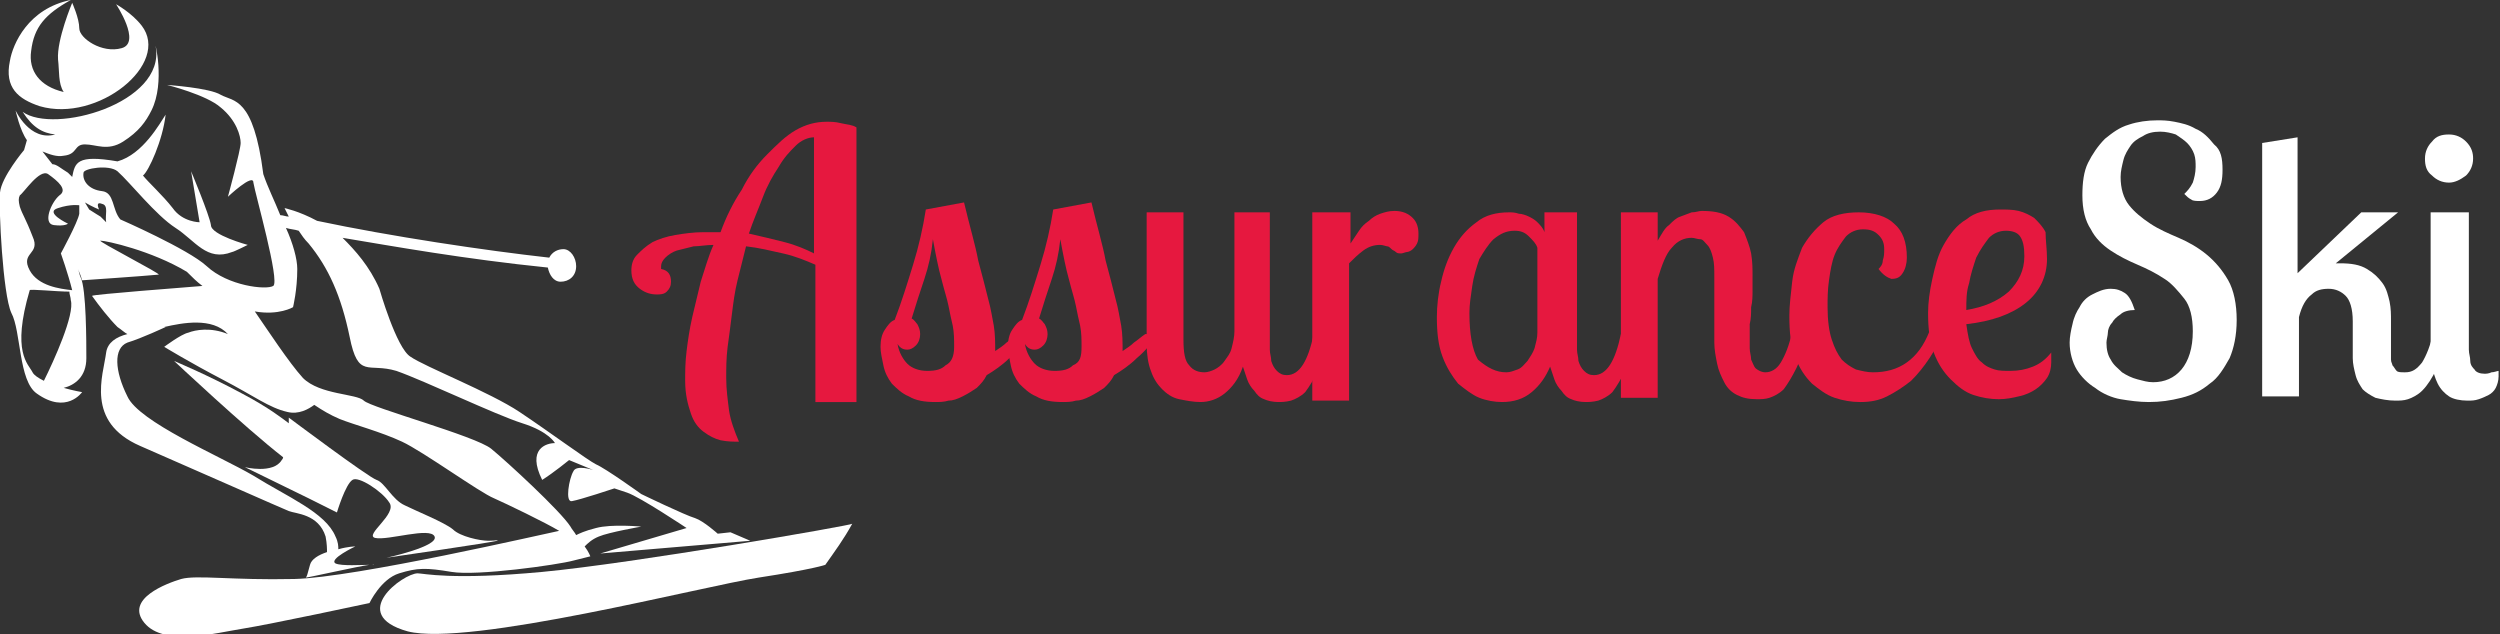 <?xml version="1.0" encoding="utf-8"?>
<!-- Generator: Adobe Illustrator 24.1.0, SVG Export Plug-In . SVG Version: 6.00 Build 0)  -->
<svg version="1.1" id="Layer_1" xmlns="http://www.w3.org/2000/svg" xmlns:xlink="http://www.w3.org/1999/xlink" x="0px" y="0px"
	 width="176.6px" height="44.8px" viewBox="0 0 176.6 44.8" style="enable-background:new 0 0 176.6 44.8;" xml:space="preserve">
<rect x="0" y="0" width="176.6" height="44.8" fill="#333333" stroke="none"/>
<style type="text/css">
	.st0{fill:#E6183F;}
	.st1{fill:#FFFFFF;}
</style>
<g>
	<g>
		<path class="st0" d="M57.6,28.2v-9.5c-0.7-0.3-1.4-0.6-2.3-0.8c-0.9-0.2-1.7-0.4-2.6-0.5c-0.2,0.8-0.4,1.6-0.6,2.4
			c-0.2,0.8-0.3,1.6-0.4,2.4s-0.2,1.6-0.3,2.3c-0.1,0.8-0.1,1.5-0.1,2.2c0,0.8,0.1,1.5,0.2,2.3c0.1,0.7,0.4,1.5,0.7,2.2
			c-0.4,0-0.8,0-1.3-0.1c-0.4-0.1-0.8-0.3-1.2-0.6c-0.4-0.3-0.7-0.7-0.9-1.3c-0.2-0.6-0.4-1.3-0.4-2.3c0-0.6,0-1.3,0.1-2.1
			c0.1-0.8,0.2-1.5,0.4-2.4c0.2-0.8,0.4-1.7,0.6-2.5c0.3-0.9,0.5-1.7,0.9-2.6c-0.5,0-1,0.1-1.4,0.1c-0.4,0.1-0.8,0.2-1.2,0.3
			c-0.3,0.1-0.6,0.3-0.8,0.5c-0.2,0.2-0.3,0.4-0.3,0.6c0,0.1,0,0.1,0,0.2c0.5,0.1,0.7,0.4,0.7,0.9c0,0.3-0.1,0.5-0.3,0.7
			s-0.5,0.2-0.7,0.2c-0.4,0-0.8-0.1-1.2-0.4c-0.4-0.3-0.6-0.7-0.6-1.3c0-0.4,0.1-0.8,0.4-1.1c0.3-0.3,0.6-0.6,1.1-0.9
			c0.4-0.2,1-0.4,1.6-0.5c0.6-0.1,1.3-0.2,2-0.2c0.2,0,0.4,0,0.6,0c0.2,0,0.4,0,0.6,0c0.4-1.1,0.9-2.1,1.5-3c0.5-1,1.1-1.8,1.8-2.5
			s1.3-1.3,2-1.7c0.7-0.4,1.4-0.6,2.2-0.6c0.3,0,0.6,0,1,0.1c0.4,0.1,0.8,0.1,1.1,0.3v19.4H57.6z M52.9,16.5
			c0.9,0.2,1.7,0.4,2.5,0.6c0.8,0.2,1.5,0.5,2.1,0.8V9.7c-0.4,0-0.9,0.2-1.3,0.6c-0.4,0.4-0.8,0.8-1.2,1.5c-0.4,0.6-0.8,1.3-1.1,2.1
			C53.6,14.7,53.2,15.6,52.9,16.5z"/>
		<path class="st0" d="M72.9,23.5c-0.5,0.7-1,1.3-1.6,1.8c-0.5,0.5-1.1,0.9-1.6,1.2c-0.2,0.4-0.4,0.6-0.7,0.9
			c-0.3,0.2-0.6,0.4-1,0.6s-0.7,0.3-1,0.3c-0.3,0.1-0.7,0.1-0.9,0.1c-0.8,0-1.4-0.1-1.9-0.4c-0.5-0.2-0.9-0.6-1.2-0.9
			c-0.3-0.4-0.5-0.8-0.6-1.3c-0.1-0.5-0.2-0.9-0.2-1.3c0-0.5,0.1-0.9,0.3-1.2c0.2-0.3,0.4-0.6,0.7-0.7c0.5-1.3,0.9-2.6,1.3-3.9
			c0.4-1.3,0.7-2.6,0.9-3.9l2.7-0.5c0.4,1.7,0.8,3,1,4.1c0.3,1.1,0.5,1.9,0.7,2.7c0.2,0.7,0.3,1.4,0.4,1.9c0.1,0.6,0.1,1.2,0.1,1.8
			c0.3-0.2,0.6-0.4,0.8-0.6c0.3-0.2,0.5-0.4,0.8-0.6H72.9z M67.4,24.5c0-0.5,0-1-0.1-1.5c-0.1-0.4-0.2-0.9-0.3-1.4
			c-0.1-0.5-0.3-1.1-0.5-1.9c-0.2-0.7-0.4-1.7-0.6-2.8c-0.1,1-0.3,1.9-0.6,2.8c-0.3,0.9-0.6,1.8-0.9,2.8c0.2,0.1,0.3,0.3,0.4,0.4
			c0.1,0.2,0.2,0.4,0.2,0.7c0,0.3-0.1,0.6-0.3,0.8c-0.2,0.2-0.4,0.3-0.6,0.3c-0.3,0-0.5-0.1-0.7-0.4c0.1,0.6,0.4,1.1,0.7,1.4
			s0.8,0.5,1.4,0.5c0.6,0,1-0.1,1.3-0.4C67.2,25.6,67.4,25.2,67.4,24.5z"/>
		<path class="st0" d="M81.9,23.5c-0.5,0.7-1,1.3-1.6,1.8c-0.5,0.5-1.1,0.9-1.6,1.2c-0.2,0.4-0.4,0.6-0.7,0.9
			c-0.3,0.2-0.6,0.4-1,0.6s-0.7,0.3-1,0.3c-0.3,0.1-0.7,0.1-0.9,0.1c-0.8,0-1.4-0.1-1.9-0.4c-0.5-0.2-0.9-0.6-1.2-0.9
			c-0.3-0.4-0.5-0.8-0.6-1.3c-0.1-0.5-0.2-0.9-0.2-1.3c0-0.5,0.1-0.9,0.3-1.2c0.2-0.3,0.4-0.6,0.7-0.7c0.5-1.3,0.9-2.6,1.3-3.9
			c0.4-1.3,0.7-2.6,0.9-3.9l2.7-0.5c0.4,1.7,0.8,3,1,4.1c0.3,1.1,0.5,1.9,0.7,2.7c0.2,0.7,0.3,1.4,0.4,1.9c0.1,0.6,0.1,1.2,0.1,1.8
			c0.3-0.2,0.6-0.4,0.8-0.6c0.3-0.2,0.5-0.4,0.8-0.6H81.9z M76.4,24.5c0-0.5,0-1-0.1-1.5c-0.1-0.4-0.2-0.9-0.3-1.4
			c-0.1-0.5-0.3-1.1-0.5-1.9c-0.2-0.7-0.4-1.7-0.6-2.8c-0.1,1-0.3,1.9-0.6,2.8c-0.3,0.9-0.6,1.8-0.9,2.8c0.2,0.1,0.3,0.3,0.4,0.4
			c0.1,0.2,0.2,0.4,0.2,0.7c0,0.3-0.1,0.6-0.3,0.8c-0.2,0.2-0.4,0.3-0.6,0.3c-0.3,0-0.5-0.1-0.7-0.4c0.1,0.6,0.4,1.1,0.7,1.4
			s0.8,0.5,1.4,0.5c0.6,0,1-0.1,1.3-0.4C76.3,25.6,76.4,25.2,76.4,24.5z"/>
		<path class="st0" d="M89.7,15v9c0,0.2,0,0.4,0,0.7c0,0.3,0.1,0.5,0.1,0.8c0.1,0.3,0.2,0.5,0.4,0.7s0.4,0.3,0.7,0.3
			c0.9,0,1.5-1,1.9-2.9h1c-0.2,1.1-0.4,2-0.7,2.6c-0.3,0.6-0.6,1.1-0.9,1.5c-0.3,0.3-0.7,0.5-1,0.6c-0.4,0.1-0.7,0.1-0.9,0.1
			c-0.4,0-0.8-0.1-1-0.2c-0.3-0.1-0.5-0.3-0.7-0.6c-0.2-0.2-0.4-0.5-0.5-0.8c-0.1-0.3-0.2-0.6-0.3-0.9c-0.3,0.9-0.8,1.5-1.3,1.9
			c-0.5,0.4-1.1,0.6-1.7,0.6c-0.5,0-1-0.1-1.5-0.2c-0.5-0.1-0.9-0.4-1.2-0.7c-0.3-0.3-0.6-0.7-0.8-1.3c-0.2-0.5-0.3-1.2-0.3-1.9V15
			h2.6v9c0,0.9,0.1,1.5,0.4,1.8c0.3,0.4,0.7,0.5,1.1,0.5c0.2,0,0.5-0.1,0.7-0.2c0.2-0.1,0.5-0.3,0.7-0.6s0.4-0.5,0.5-0.9
			c0.1-0.4,0.2-0.8,0.2-1.2V15H89.7z"/>
		<path class="st0" d="M95.4,15v2.2c0.2-0.3,0.4-0.6,0.6-0.9c0.2-0.3,0.4-0.5,0.7-0.7c0.2-0.2,0.5-0.4,0.8-0.5s0.6-0.2,1-0.2
			c0.6,0,1,0.2,1.3,0.5c0.3,0.3,0.4,0.7,0.4,1.1c0,0.3,0,0.5-0.1,0.7c-0.1,0.2-0.2,0.3-0.3,0.4c-0.1,0.1-0.3,0.2-0.4,0.2
			c-0.1,0-0.3,0.1-0.4,0.1c-0.2,0-0.3,0-0.4-0.1c-0.1-0.1-0.2-0.1-0.3-0.2s-0.2-0.2-0.3-0.2s-0.3-0.1-0.5-0.1
			c-0.4,0-0.8,0.1-1.2,0.4c-0.4,0.3-0.7,0.6-1,0.9v9.7h-2.6V15H95.4z"/>
		<path class="st0" d="M111.4,15v9c0,0.2,0,0.4,0,0.7c0,0.3,0.1,0.5,0.1,0.8c0.1,0.3,0.2,0.5,0.4,0.7c0.2,0.2,0.4,0.3,0.7,0.3
			c0.9,0,1.5-1,1.9-2.9h1c-0.2,1.1-0.4,2-0.7,2.6c-0.3,0.6-0.6,1.1-0.9,1.5c-0.3,0.3-0.7,0.5-1,0.6c-0.4,0.1-0.7,0.1-0.9,0.1
			c-0.4,0-0.8-0.1-1-0.2c-0.3-0.1-0.5-0.3-0.7-0.6c-0.2-0.2-0.4-0.5-0.5-0.8c-0.1-0.3-0.2-0.6-0.3-0.9c-0.3,0.7-0.7,1.3-1.3,1.8
			c-0.6,0.5-1.3,0.7-2.1,0.7c-0.5,0-1.1-0.1-1.6-0.3s-1-0.6-1.5-1c-0.4-0.5-0.8-1.1-1.1-1.9c-0.3-0.8-0.4-1.7-0.4-2.8
			c0-0.8,0.1-1.7,0.3-2.5c0.2-0.9,0.5-1.7,0.9-2.4c0.4-0.7,0.9-1.3,1.6-1.8c0.6-0.5,1.4-0.7,2.3-0.7c0.2,0,0.4,0,0.7,0.1
			c0.2,0,0.5,0.1,0.7,0.2c0.2,0.1,0.4,0.2,0.6,0.4c0.2,0.2,0.4,0.4,0.5,0.7V15H111.4z M106.4,26.3c0.3,0,0.5-0.1,0.8-0.2
			c0.3-0.1,0.5-0.4,0.7-0.6c0.2-0.3,0.4-0.6,0.5-0.9c0.1-0.4,0.2-0.7,0.2-1.1v-6c-0.1-0.3-0.3-0.5-0.6-0.8s-0.6-0.4-1-0.4
			c-0.6,0-1,0.2-1.5,0.6c-0.4,0.4-0.7,0.9-1,1.4c-0.2,0.6-0.4,1.2-0.5,1.9c-0.1,0.7-0.2,1.3-0.2,1.9c0,1.5,0.2,2.6,0.6,3.3
			C105.1,26,105.7,26.3,106.4,26.3z"/>
		<path class="st0" d="M117.1,15v2c0.3-0.5,0.5-0.9,0.8-1.1c0.3-0.3,0.5-0.5,0.8-0.6c0.3-0.1,0.5-0.2,0.8-0.3c0.3,0,0.5-0.1,0.7-0.1
			c0.8,0,1.4,0.1,1.9,0.4c0.5,0.3,0.8,0.7,1.1,1.1c0.2,0.5,0.4,1,0.5,1.5c0.1,0.6,0.1,1.1,0.1,1.6c0,0.3,0,0.7,0,1
			c0,0.4,0,0.8-0.1,1.2c0,0.4,0,0.8-0.1,1.2c0,0.4,0,0.8,0,1.1c0,0.1,0,0.3,0,0.6c0,0.3,0.1,0.5,0.1,0.8c0.1,0.2,0.2,0.5,0.3,0.6
			s0.4,0.3,0.7,0.3c0.4,0,0.8-0.2,1.1-0.7c0.3-0.5,0.6-1.2,0.8-2.2h1c-0.2,1.1-0.4,2-0.7,2.6c-0.3,0.6-0.6,1.1-0.9,1.5
			c-0.3,0.3-0.7,0.5-1,0.6c-0.3,0.1-0.6,0.1-0.9,0.1c-0.6,0-1-0.1-1.4-0.3c-0.4-0.2-0.7-0.5-0.9-0.9c-0.2-0.4-0.4-0.8-0.5-1.3
			c-0.1-0.5-0.2-1-0.2-1.5c0-0.2,0-0.5,0-0.9c0-0.4,0-0.9,0-1.4c0-0.5,0-1,0-1.4c0-0.4,0-0.7,0-0.9c0-0.6,0-1-0.1-1.4
			c-0.1-0.4-0.2-0.7-0.4-0.9s-0.3-0.4-0.5-0.4s-0.4-0.1-0.6-0.1c-0.5,0-1,0.2-1.4,0.7c-0.4,0.4-0.7,1.2-1,2.2v8.4h-2.6V15H117.1z"/>
		<path class="st0" d="M132.7,19c0.1-0.1,0.3-0.3,0.3-0.6c0.1-0.3,0.1-0.5,0.1-0.8c0-0.4-0.1-0.7-0.4-1c-0.3-0.3-0.6-0.4-1.1-0.4
			c-0.5,0-0.9,0.2-1.2,0.5c-0.3,0.4-0.6,0.8-0.8,1.3c-0.2,0.5-0.3,1.1-0.4,1.8c-0.1,0.7-0.1,1.3-0.1,1.9c0,0.9,0.1,1.7,0.3,2.3
			c0.2,0.6,0.4,1,0.7,1.4c0.3,0.3,0.6,0.5,1,0.7c0.4,0.1,0.8,0.2,1.2,0.2c0.9,0,1.7-0.2,2.4-0.7s1.2-1.2,1.6-2.2h0.9
			c-0.2,0.7-0.5,1.3-0.9,1.9c-0.4,0.6-0.8,1.1-1.3,1.6c-0.5,0.4-1.1,0.8-1.7,1.1c-0.6,0.3-1.2,0.4-1.9,0.4c-0.6,0-1.2-0.1-1.8-0.3
			c-0.6-0.2-1.1-0.6-1.6-1c-0.5-0.5-0.9-1.1-1.2-1.9c-0.3-0.8-0.4-1.7-0.4-2.9c0-0.7,0.1-1.5,0.2-2.4c0.1-0.9,0.4-1.6,0.7-2.4
			c0.4-0.7,0.9-1.3,1.5-1.8c0.6-0.5,1.5-0.7,2.5-0.7c1.1,0,2,0.3,2.5,0.8c0.6,0.5,0.9,1.3,0.9,2.4c0,0.4-0.1,0.8-0.3,1.1
			c-0.2,0.3-0.4,0.4-0.8,0.4C133.3,19.6,133,19.4,132.7,19z"/>
		<path class="st0" d="M144.6,18.3c0,1.2-0.5,2.3-1.5,3.1s-2.4,1.3-4.2,1.5c0.1,0.7,0.2,1.3,0.4,1.7s0.4,0.8,0.7,1
			c0.3,0.3,0.6,0.4,0.9,0.5c0.3,0.1,0.7,0.1,1.1,0.1c0.6,0,1.1-0.1,1.6-0.3c0.5-0.2,0.9-0.5,1.3-1c0,0.1,0,0.2,0,0.4
			c0,0.1,0,0.2,0,0.3c0,0.4-0.1,0.8-0.3,1.1c-0.2,0.3-0.5,0.6-0.8,0.8c-0.3,0.2-0.7,0.4-1.2,0.5c-0.4,0.1-0.9,0.2-1.4,0.2
			c-0.6,0-1.2-0.1-1.8-0.3c-0.6-0.2-1.1-0.6-1.6-1.1c-0.5-0.5-0.9-1.1-1.2-1.9c-0.3-0.8-0.4-1.7-0.4-2.8c0-0.7,0.1-1.5,0.3-2.4
			c0.2-0.9,0.4-1.7,0.8-2.4c0.4-0.7,0.9-1.4,1.6-1.8c0.6-0.5,1.4-0.7,2.4-0.7c0.4,0,0.9,0,1.3,0.1c0.4,0.1,0.8,0.3,1.1,0.5
			c0.3,0.3,0.6,0.6,0.8,1C144.5,17,144.6,17.6,144.6,18.3z M138.9,21.9c1.2-0.2,2.2-0.6,3-1.3c0.7-0.7,1.1-1.5,1.1-2.5
			c0-0.7-0.1-1.1-0.3-1.4c-0.2-0.3-0.6-0.4-1-0.4c-0.5,0-0.9,0.2-1.2,0.5c-0.3,0.4-0.6,0.8-0.9,1.4c-0.2,0.6-0.4,1.2-0.5,1.8
			C138.9,20.6,138.9,21.2,138.9,21.9z"/>
		<path class="st1" d="M157,12c0,0.7-0.1,1.2-0.4,1.6s-0.7,0.6-1.2,0.6c-0.2,0-0.5,0-0.6-0.1c-0.2-0.1-0.3-0.2-0.5-0.4
			c0.2-0.2,0.4-0.4,0.6-0.8c0.1-0.3,0.2-0.7,0.2-1.1c0-0.3,0-0.6-0.1-0.9c-0.1-0.3-0.3-0.6-0.5-0.8c-0.2-0.2-0.5-0.4-0.8-0.6
			c-0.3-0.1-0.7-0.2-1.1-0.2c-0.5,0-0.9,0.1-1.2,0.3c-0.4,0.2-0.7,0.4-0.9,0.7c-0.2,0.3-0.4,0.6-0.5,1s-0.2,0.8-0.2,1.2
			c0,0.8,0.2,1.5,0.6,2c0.4,0.5,0.9,0.9,1.5,1.3c0.6,0.4,1.3,0.7,2,1c0.7,0.3,1.4,0.7,2,1.2c0.6,0.5,1.1,1.1,1.5,1.8
			c0.4,0.7,0.6,1.7,0.6,2.8c0,1.1-0.2,2-0.5,2.7c-0.4,0.7-0.8,1.4-1.4,1.8c-0.6,0.5-1.2,0.8-2,1s-1.5,0.3-2.3,0.3
			c-0.7,0-1.4-0.1-2-0.2s-1.3-0.4-1.8-0.8c-0.5-0.3-1-0.8-1.3-1.3c-0.3-0.5-0.5-1.2-0.5-1.9c0-0.4,0.1-0.9,0.2-1.3
			c0.1-0.5,0.3-0.9,0.5-1.2c0.2-0.4,0.5-0.7,0.9-0.9s0.8-0.4,1.3-0.4c0.4,0,0.7,0.1,1,0.3c0.3,0.2,0.5,0.6,0.7,1.2
			c-0.4,0-0.8,0.1-1,0.3c-0.3,0.2-0.5,0.4-0.6,0.6c-0.2,0.2-0.3,0.5-0.3,0.7s-0.1,0.5-0.1,0.7c0,0.5,0.1,0.9,0.3,1.2
			c0.2,0.4,0.5,0.6,0.8,0.9c0.3,0.2,0.7,0.4,1.1,0.5c0.4,0.1,0.7,0.2,1.1,0.2c0.8,0,1.5-0.3,2-0.9s0.8-1.5,0.8-2.7
			c0-1-0.2-1.8-0.6-2.3s-0.9-1.1-1.4-1.4c-0.6-0.4-1.2-0.7-1.9-1c-0.7-0.3-1.3-0.6-1.9-1c-0.6-0.4-1.1-0.9-1.4-1.5
			c-0.4-0.6-0.6-1.4-0.6-2.4c0-0.9,0.1-1.7,0.4-2.3s0.7-1.2,1.2-1.7c0.5-0.4,1-0.8,1.7-1c0.6-0.2,1.3-0.3,2-0.3c0.3,0,0.7,0,1.2,0.1
			c0.5,0.1,1,0.2,1.5,0.5c0.5,0.2,0.9,0.6,1.3,1.1C156.9,10.6,157,11.2,157,12z"/>
		<path class="st1" d="M162.3,9.7v9.6l4.5-4.3h2.6l-4.4,3.6h0.3c0.8,0,1.4,0.1,1.9,0.4c0.5,0.3,0.8,0.6,1.1,1
			c0.3,0.4,0.4,0.9,0.5,1.3c0.1,0.5,0.1,0.9,0.1,1.4c0,0.2,0,0.4,0,0.6c0,0.2,0,0.4,0,0.7c0,0.2,0,0.4,0,0.6c0,0.2,0,0.3,0,0.4
			c0,0.1,0,0.3,0,0.4c0,0.2,0.1,0.3,0.1,0.4c0.1,0.1,0.2,0.3,0.3,0.4c0.1,0.1,0.3,0.1,0.6,0.1c0.5,0,0.8-0.2,1.2-0.7
			c0.3-0.5,0.6-1.2,0.8-2.2h1c-0.2,1.1-0.5,2-0.8,2.7c-0.3,0.6-0.6,1.1-1,1.5c-0.3,0.3-0.7,0.5-1,0.6s-0.6,0.1-0.9,0.1
			c-0.5,0-1-0.1-1.4-0.2c-0.4-0.2-0.7-0.4-0.9-0.6c-0.2-0.3-0.4-0.6-0.5-1c-0.1-0.4-0.2-0.8-0.2-1.2c0-0.1,0-0.2,0-0.5s0-0.5,0-0.8
			c0-0.3,0-0.5,0-0.8c0-0.2,0-0.4,0-0.5c0-0.9-0.2-1.5-0.5-1.8c-0.3-0.3-0.7-0.5-1.2-0.5c-0.5,0-0.9,0.1-1.2,0.4
			c-0.4,0.3-0.7,0.8-0.9,1.6v5.6h-2.6V10.1L162.3,9.7z"/>
		<path class="st1" d="M171.3,11.2c0-0.5,0.2-0.9,0.5-1.2c0.3-0.4,0.7-0.5,1.2-0.5c0.5,0,0.9,0.2,1.2,0.5c0.4,0.4,0.5,0.8,0.5,1.2
			c0,0.5-0.2,0.9-0.5,1.2c-0.4,0.3-0.8,0.5-1.2,0.5c-0.5,0-0.9-0.2-1.2-0.5C171.4,12.1,171.3,11.7,171.3,11.2z M174.4,15v9
			c0,0.2,0,0.5,0,0.7c0,0.3,0.1,0.5,0.1,0.8s0.2,0.5,0.3,0.6c0.1,0.2,0.4,0.3,0.7,0.3c0.1,0,0.3,0,0.5-0.1c0.2,0,0.4-0.1,0.5-0.1
			c0,0.1,0,0.2,0,0.2c0,0.1,0,0.1,0,0.2c0,0.3-0.1,0.6-0.2,0.8c-0.1,0.2-0.3,0.4-0.5,0.5c-0.2,0.1-0.4,0.2-0.7,0.3
			c-0.3,0.1-0.5,0.1-0.8,0.1c-0.5,0-1-0.1-1.3-0.3s-0.6-0.5-0.8-0.9c-0.2-0.4-0.3-0.8-0.4-1.2c-0.1-0.4-0.1-0.9-0.1-1.3V15H174.4z"
			/>
	</g>
</g>
<g>
	<g>
		<path class="st1" d="M2.8,7.5c4.1,1.2,9.3-3,7.2-5.7C9.3,0.9,8.2,0.3,8.2,0.3S10,3,8.6,3.4c-1.4,0.4-3-0.7-3-1.4
			c0-0.7-0.5-1.8-0.5-1.8s-1.1,2.6-1,4c0.1,0.8,0,1.7,0.4,2.3C2.8,6.1,2,5,2.2,3.6c0.2-1.7,1-2.6,2.8-3.6C2,0.6,0.9,3.1,0.7,4.3
			C0.3,6.2,1.3,7,2.8,7.5z"/>
		<path class="st1" d="M26.5,38c0.9,0.2,3.9-0.8,4.2-0.1c0.3,0.7-3.4,1.5-3.4,1.5s7.6-1.1,7.8-1.2c0.2-0.1,0,0-0.6,0
			c-0.6,0-2-0.3-2.5-0.8c-0.6-0.5-2.6-1.3-3.4-1.7c-0.9-0.4-1.4-1.6-2-1.8c-0.6-0.2-6.2-4.4-6.2-4.4s0,0.2,0,0.4
			c-0.4-0.3-1.4-1.1-3.3-2.1c-2.4-1.3-4.8-2.3-4.8-2.3s5,4.7,7.7,6.8c0,0.1-0.1,0.2-0.1,0.2c-0.6,1-2.6,0.5-2.6,0.5l4.5,2.2l2,1
			c0,0,0.6-2,1.1-2.3c0.4-0.3,2.1,0.8,2.6,1.6C28.1,36.3,25.7,37.8,26.5,38z"/>
		<path class="st1" d="M38.3,40.4c-6.4,0.6-8.4,0.1-8.8,0.1c-1,0-5,2.9-0.7,4.1c4.3,1.1,20.9-3.2,24.8-3.8c3.9-0.6,4.7-0.9,4.7-0.9
			c0.7-1,1.3-1.8,1.9-2.9C60.2,37.1,44.7,39.8,38.3,40.4z"/>
		<path class="st1" d="M28.2,40.5c1.3-0.4,1.9-0.4,3.7-0.1c1.8,0.3,7.5-0.5,8.6-0.8c1.2-0.3,1.2-0.3,1.2-0.3l-1.4-1.4
			c0.5,0.5,1.4,1.4,1.4,1.4s-0.1-0.3-0.4-0.7c0.2-0.2,0.5-0.5,1-0.7c0.7-0.3,3-0.7,3-0.7s-2.1-0.2-3.2,0.1c-0.8,0.2-1.2,0.4-1.4,0.5
			c-0.1-0.2-0.3-0.4-0.4-0.6c-0.7-1.1-4.5-4.6-5.6-5.5c-1.1-0.9-8.5-2.9-9-3.4c-0.5-0.5-3.1-0.4-4.3-1.6c-1-1.1-2.5-3.4-3.4-4.7
			c1.7,0.3,2.7-0.3,2.7-0.3s0.3-1.2,0.3-2.7c0-0.7-0.3-1.8-0.8-2.9c0.3,0.1,0.6,0.1,0.9,0.2c0.2,0.3,0.4,0.6,0.7,0.9
			c1.4,1.7,2.3,3.7,2.9,6.6c0.6,3,1.3,1.8,3.3,2.4c2,0.7,7,3.1,8.9,3.7c1.9,0.6,2.3,1.4,2.3,1.4c-0.6,0-2,0.4-0.9,2.6
			c0.8-0.5,1.9-1.4,1.9-1.4l1.7,0.7c0,0-1.2-0.4-1.4,0.1c-0.3,0.5-0.6,2.2-0.1,2.1c0.6-0.1,3-0.9,3-0.9s0,0,0.9,0.3
			c0.9,0.3,4.2,2.5,4.2,2.5l-6.1,1.8L53,38.2l-1.4-0.6l-0.9,0.1c0,0-1-0.9-1.6-1.1c-0.7-0.2-3.8-1.7-3.8-1.7s-2.5-1.8-3.2-2.1
			c-0.6-0.3-3.3-2.3-5.4-3.7c-2.1-1.4-6.7-3.2-7.7-3.9c-1-0.6-2.2-4.8-2.2-4.8c-0.7-1.6-1.7-2.7-2.6-3.6c3.6,0.6,8.6,1.5,14.5,2.1
			c0.1,0.5,0.4,1,0.9,1c0.6,0,1.1-0.4,1.1-1.1c0-0.6-0.4-1.2-0.9-1.2c-0.4,0-0.8,0.2-1,0.6c-4.5-0.5-11.2-1.5-16.4-2.6
			c-1.3-0.7-2.3-0.9-2.3-0.9s0.1,0.2,0.3,0.6c-0.2,0-0.4-0.1-0.6-0.1c-0.4-1-0.9-2-1.2-2.9c-0.7-5.5-2.1-5.1-3-5.6
			C14.8,6.2,11.8,6,11.8,6s2.8,0.7,3.8,1.6c1.1,0.9,1.4,2,1.4,2.5c0,0.5-0.9,3.8-0.9,3.8s1.8-1.7,1.8-1c0.1,0.7,1.9,7,1.4,7.3
			c-0.5,0.3-3.2,0-4.7-1.4c-1.3-1.2-6.1-3.3-6.1-3.3c-0.6-0.7-0.4-1.9-1.3-2c-0.9-0.1-1.4-0.7-1.3-1.3c0-0.3,1.8-0.6,2.4-0.1
			c0.9,0.8,2.7,3.1,4.1,4c1.4,0.9,2.2,2.4,4,1.7c0.1,0,1.1-0.5,1.1-0.5s-2.6-0.7-2.6-1.4c-0.1-0.7-1.4-3.8-1.4-3.8l0.6,3.6
			c0,0-1.2,0-1.9-1c-0.7-0.9-1.7-1.8-2.1-2.3c0.4-0.3,1.4-2.5,1.6-4.3c-0.4,0.6-1.6,2.8-3.4,3.3c-2.9-0.5-3,0.1-3.2,1.1
			c-0.1-0.1-0.2-0.2-0.3-0.3c-0.5-0.3-0.8-0.6-1.1-0.6L3,10.7c0.5,0.2,1,0.4,1.5,0.3c1-0.1,0.7-0.8,1.5-0.8c0.8,0,1.6,0.5,2.7-0.2
			c1.1-0.7,1.6-1.4,2-2.2c1-2,0.2-5,0.3-4.5c0.7,4-7.2,6.2-9.4,4.6C2.3,9,3,9.4,3.9,9.5C2.1,10,1.1,7.8,1.1,7.8s0.3,1.4,0.8,2.1
			l-0.2,0.7c0,0-1.6,1.9-1.7,3c-0.1,1.1,0.2,7.2,0.8,8.5c0.7,1.3,0.5,4.8,1.8,5.7c2.1,1.5,3.2-0.1,3.2-0.1s-0.6-0.1-1.3-0.3
			c0.8-0.2,1.6-0.8,1.6-2.1c0-1.1,0-4.9-0.4-5.7c-0.1-0.2-0.1-0.4-0.2-0.6c0.2,0.4,0.3,0.8,0.3,0.8s4.4-0.3,5.4-0.4
			c0.3,0-4.4-2.4-4.1-2.4c0.4,0,3.6,0.7,6.1,2.2c0.4,0.4,0.7,0.7,1.1,1c-1.2,0.1-7.8,0.6-7.8,0.7c0.5,0.7,1.2,1.6,1.8,2.2
			c0.3,0.2,0.5,0.4,0.7,0.5c-0.8,0.2-1.4,0.6-1.5,1.3c-0.2,1.6-1.5,4.9,2.4,6.6c3.9,1.7,10,4.4,10.5,4.6c0.5,0.2,2.1,0.2,2.6,1.8
			c0.1,0.5,0.1,0.9,0.1,1.1c-0.6,0.2-1.1,0.5-1.2,0.9c-0.2,0.7-0.2,0.8-0.3,0.9c0.2,0,3.7-0.8,4.5-0.9c-0.5,0-2,0.1-2.4-0.1
			c-0.5-0.3,1.4-1.2,1.4-1.2s-0.5,0-1.2,0.2c0-0.2,0-0.5-0.2-0.9c-0.7-1.7-3.4-2.8-5.8-4.3c-2.4-1.4-8.1-3.8-8.9-5.6
			c-0.9-1.8-1-3.4,0-3.8c1-0.3,2.7-1.1,2.7-1.1s0,0-0.1,0c1.3-0.3,3.4-0.7,4.5,0.5c-1.2-0.5-2.3-0.3-2.8-0.1c-0.5,0.1-1.7,1-1.7,1
			s1.8,1.1,4.1,2.3c2.3,1.2,3.3,2,4.6,2.3c0.8,0.2,1.5-0.2,1.9-0.5c0.6,0.4,1.1,0.7,1.8,1c1,0.4,2.9,0.9,4.4,1.6
			c1.5,0.7,5.5,3.6,6.5,4c0.9,0.4,3.6,1.7,4.6,2.3c-1,0.2-14.4,3.3-18.7,3.4c-4.4,0.1-6.9-0.3-8,0c-1,0.3-4,1.4-2.6,3.1
			c1.4,1.7,5.1,0.7,7,0.4c1.9-0.3,8.9-1.8,8.9-1.8S26.9,40.9,28.2,40.5z M1.4,13.8c0.3-0.2,1.4-1.9,2-1.5c0.7,0.5,1.4,1.1,0.8,1.5
			c-0.6,0.5-1.2,2-0.4,2.1c0.8,0.1,1-0.1,1-0.1s-1.7-0.8-0.7-1.1c0.9-0.3,1.5-0.2,1.5-0.2c0,0.2,0,0.4,0,0.6
			c-0.1,0.6-1.3,2.8-1.3,2.8s0.5,1.4,0.8,2.6c-0.9-0.1-2.4-0.3-3-1.4c-0.7-1.3,0.8-1.1,0.2-2.4c-0.5-1.3-0.7-1.5-0.9-2.1
			C1.3,14.2,1.3,14,1.4,13.8z M3.1,26.9c-0.4-0.2-0.7-0.4-0.8-0.6c-0.3-0.6-1.5-1.4-0.2-5.8c0-0.1,1.9,0.1,2.8,0.1
			c0,0.2,0.1,0.4,0.1,0.6C5.3,22.2,3.8,25.5,3.1,26.9z M7.1,15.3c0,0-0.5-0.3-0.8-0.5L6,14.3C6.5,14.6,7,14.8,7,14.8
			s-0.3-0.6,0.2-0.4c0.5,0.1,0.2,0.8,0.3,1.3C7.2,15.4,7.1,15.3,7.1,15.3z"/>
		<path class="st1" d="M26.3,39.9C26.3,39.9,26.2,39.9,26.3,39.9C26.4,39.9,26.5,39.8,26.3,39.9z"/>
		<path class="st1" d="M21.7,40.7C21.7,40.7,21.7,40.7,21.7,40.7C21.7,40.7,21.7,40.8,21.7,40.7z"/>
	</g>
</g>
</svg>
